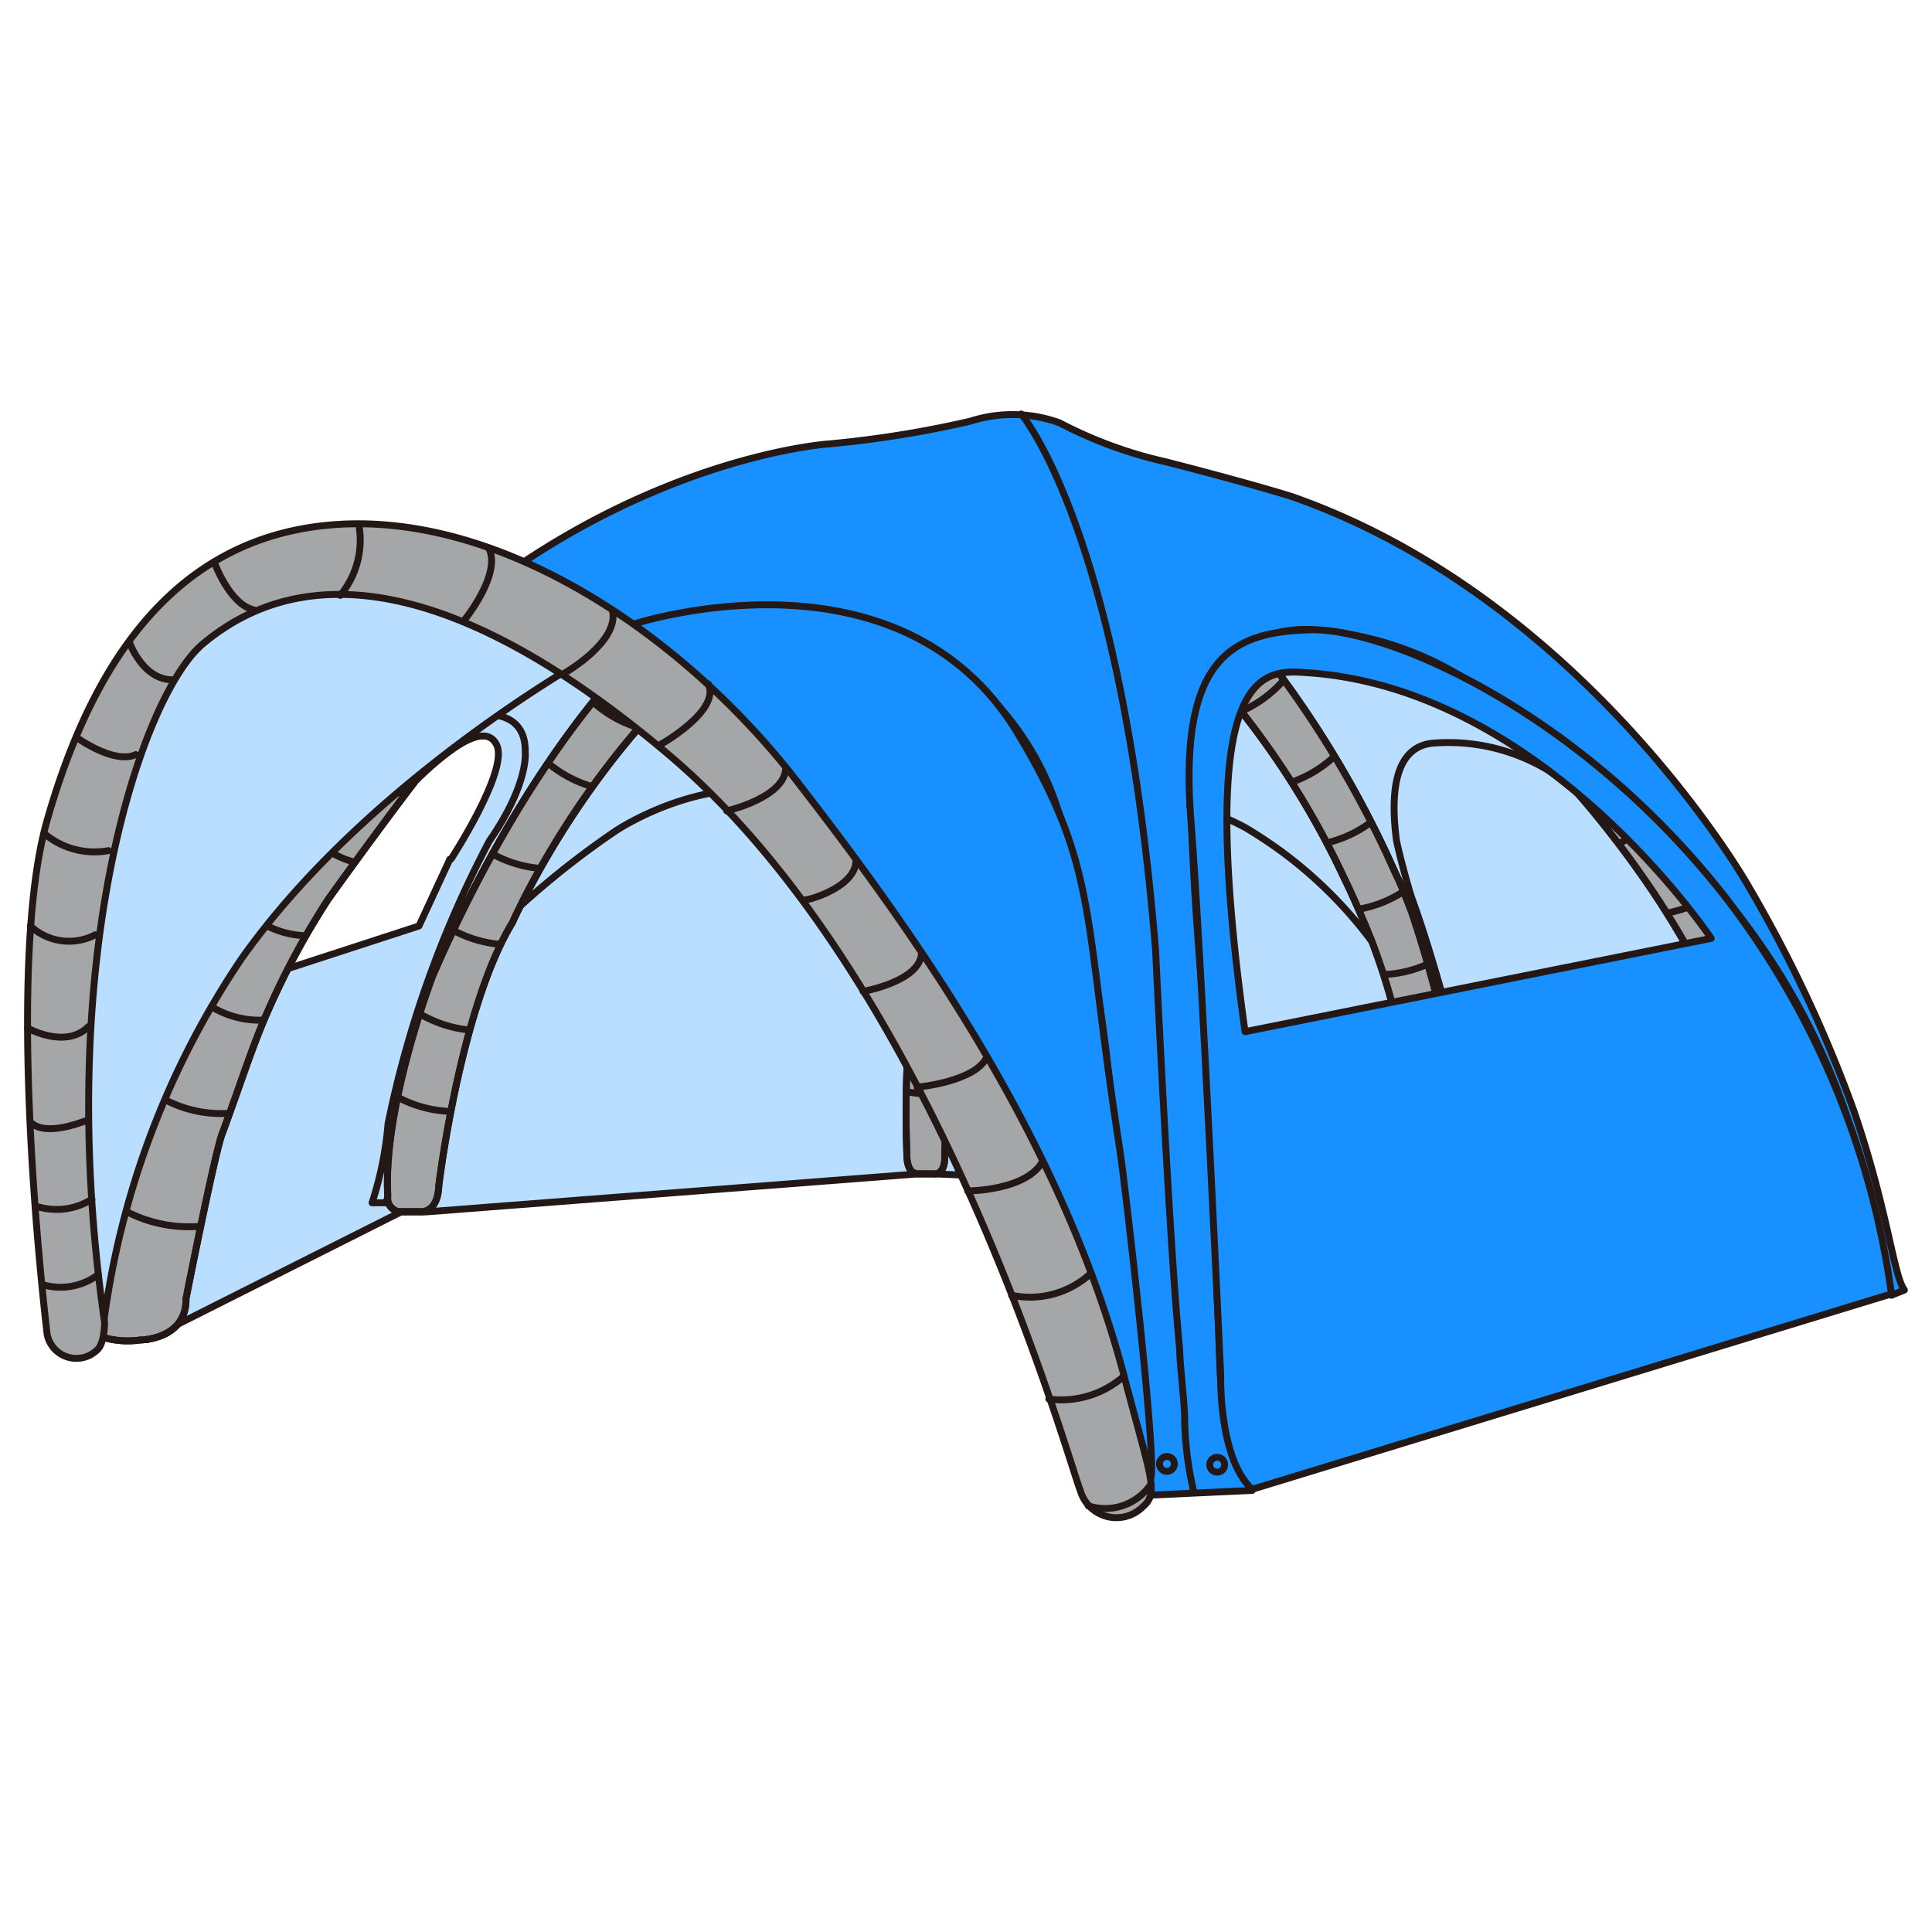 <svg id="图层_1" data-name="图层 1" xmlns="http://www.w3.org/2000/svg" xmlns:xlink="http://www.w3.org/1999/xlink" viewBox="0 0 70 70"><defs><style>.cls-1{fill:none;}.cls-1,.cls-2,.cls-3,.cls-4{stroke:#231815;stroke-linecap:round;stroke-linejoin:round;stroke-width:0.25px;}.cls-2{fill:#badeff;}.cls-3{fill:#1890ff;}.cls-4{fill:#a4a6a8;}.cls-5{clip-path:url(#clip-path);}.cls-6{clip-path:url(#clip-path-2);}.cls-7{clip-path:url(#clip-path-3);}.cls-8{clip-path:url(#clip-path-4);}.cls-9{clip-path:url(#clip-path-5);}.cls-10{clip-path:url(#clip-path-6);}</style><clipPath id="clip-path"><path class="cls-1" d="M23.82,22.88c-1.45,1.34-4.93,5.08-8.14,12.47,0,0-1.81,4.72-1.63,7.95a1.48,1.48,0,0,0,0,.21.51.51,0,0,0,.39.39h.79s.63.09.67-.95c0,0,.77-6.41,2.67-9.53,0,0,.1-.23.29-.61.9-1.83,3.94-7.35,9-10.62A16.59,16.59,0,0,0,23.82,22.88Z"/></clipPath><clipPath id="clip-path-2"><path class="cls-1" d="M33.74,23.6c-.16,2-.73,9.31-.8,13.06v.6a42.63,42.63,0,0,0-.08,4.66s0,.63.42.61h.54s.45.1.41-.72c0,0,.09-3,.21-6,.1-2.68.23-5.44.35-6.33.18-1.31.33-3.32.51-4.76A10,10,0,0,0,33.74,23.6Z"/></clipPath><clipPath id="clip-path-3"><path class="cls-1" d="M40.65,46.41c-.1-1-.17-3.18-.2-3.91a59.49,59.49,0,0,0-1.33-9.81c.19,2.44.51,6.71.54,8.67,0,0,.5,9.18.42,10.09a1.29,1.29,0,0,0,1.13,1.46L41,49.37C40.83,48.23,40.72,47.2,40.65,46.41Z"/></clipPath><clipPath id="clip-path-4"><path class="cls-1" d="M68.18,45.76c-.19-.85-.37-1.87-.37-1.87a25,25,0,0,0-6.46-12.65c-.37-.4-.73-.77-1.09-1.12a31.67,31.67,0,0,0-7.35-5.63A41.34,41.34,0,0,1,57,28.56a37.21,37.21,0,0,1,2.89,3.75A32.93,32.93,0,0,1,64.29,42s.48,2.17.56,2.57c0,0,.32,2.13.58,2.26a2.24,2.24,0,0,0,1.44.3s1.48.32,1.28-1.22Z"/></clipPath><clipPath id="clip-path-5"><path class="cls-1" d="M11.05,31.23a33.45,33.45,0,0,0-7.66,17l0,.1a3.14,3.14,0,0,0,1.69.22s1.68,0,1.66-1.5c0,0,1.06-5.38,1.32-6,.65-1.75,1.08-3.15,1.66-4.45a28.24,28.24,0,0,1,2.16-4s2.76-3.87,4.41-5.87A34.47,34.47,0,0,0,11.05,31.23Z"/></clipPath><clipPath id="clip-path-6"><path class="cls-1" d="M53.2,42.53a44,44,0,0,0-2.05-9.47c-.19-.5-.38-1-.6-1.44L50.27,31a37.91,37.91,0,0,0-4.83-7.77A3.74,3.74,0,0,0,44,24.6a30.71,30.71,0,0,1,4.71,7.23s.45.91,1,2.29A24.9,24.9,0,0,1,51.15,40s.26,1.53.28,2l.07.85s.14.48.47.48c0,0,1.13.07,1.22-.22v0A1.33,1.33,0,0,0,53.2,42.53Z"/></clipPath></defs><path class="cls-2" d="M52,24.49c-10.32-2.58-30.78-2.58-30.78-2.58s-7.79,4.2-10.72,9.9S5.33,48.54,5.33,48.54l9.2-4.63h.9l17.85-1.38h.54L52,43.32l1-.07,12.7,3.65,1.39-.63S62.35,27.06,52,24.49Zm-35.7,6.64-1.12,2.42-6.15,2S16.9,24.64,18,27C18.43,27.93,16.34,31.13,16.34,31.13Z"/><path class="cls-3" d="M2.74,48.35l.61.18a33.54,33.54,0,0,1,7.7-17.3s9.49-10.55,19.55-8.87a10.34,10.34,0,0,1,8,8A59.38,59.38,0,0,1,40.45,42.5c0,.73.1,2.88.2,3.91.07.79.18,1.82.3,3l.35,4.78L45.37,54a10.43,10.43,0,0,1-1.17-4.44s-.34-9.44-.61-13.27c0,0-.45-4.82-.44-7.88,0,0-.26-6.09,4.79-5.52,0,0,5.43-.06,13.41,8.39a25,25,0,0,1,6.46,12.65,17.63,17.63,0,0,0,.72,3l.47-.19c-.4-.54-.6-2.91-1.84-6.52a48.8,48.8,0,0,0-3.88-8.23S57.37,21.7,46.83,18c0,0-1.29-.42-4.6-1.27a15.6,15.6,0,0,1-3.84-1.41,5,5,0,0,0-3.23-.06,38.4,38.4,0,0,1-5.19.83s-10.86.76-19.12,12.17A44.78,44.78,0,0,0,5,39,55.24,55.24,0,0,0,3,46.13a13,13,0,0,0-.28,2.25"/><path class="cls-2" d="M30.6,22.36a14,14,0,0,0-2.73-.17c-5.06,3.27-8.1,8.79-9,10.62a31,31,0,0,1,3.4-2.68s4.13-2.84,8-.8c0,0,2.83,1.05,2.64,7.21v.12c.07-3.75.64-11,.8-13.06A10.09,10.09,0,0,0,30.6,22.36Z"/><path class="cls-2" d="M44,24.6a7.71,7.71,0,0,0-.89,3.77c0,.27,0,.56,0,.85a8,8,0,0,1,2,.76,15.57,15.57,0,0,1,4.6,4.14c-.51-1.38-1-2.29-1-2.29A30.71,30.71,0,0,0,44,24.6Z"/><path class="cls-2" d="M35.3,24.73c-.18,1.44-.33,3.45-.51,4.76-.12.89-.25,3.65-.35,6.33.15-1.29.89-5.65,3.84-6.44A10.11,10.11,0,0,0,35.3,24.73Z"/><path class="cls-2" d="M15.68,35.35c3.21-7.39,6.69-11.13,8.14-12.47a24.91,24.91,0,0,0-6.26,3c.72,0,1.49.26,1.47,1.37,0,0,.14,1.14-1.3,3.22a38.36,38.36,0,0,0-3.67,10.24,12.51,12.51,0,0,1-.58,2.87l.5,0,.07-.2C13.87,40.07,15.68,35.35,15.68,35.35Z"/><path class="cls-2" d="M53.34,41.71c-.07-.39-.16-1-.22-1.49,0,0-.2-1.12-.4-2.17-.11-.59-.41-1.83-.57-2.38-.24-.84-.62-2.1-1-3.14-.14-.41-.51-1.79-.56-2.13-.23-1.82,0-3.31,1.28-3.47A7,7,0,0,1,57,28.56a41.34,41.34,0,0,0-4.08-4.07,11.82,11.82,0,0,0-5-1.64,4.27,4.27,0,0,0-2.5.39A37.91,37.91,0,0,1,50.27,31l.28.61c.22.46.41.94.6,1.44a44,44,0,0,1,2.05,9.47,1.33,1.33,0,0,1,0,.55l.57,0a2,2,0,0,1-.2-.46C53.52,42.52,53.39,42,53.34,41.71Z"/><path class="cls-4" d="M23.82,22.88c-1.45,1.34-4.93,5.08-8.14,12.47,0,0-1.81,4.72-1.63,7.95a1.48,1.48,0,0,0,0,.21.51.51,0,0,0,.39.39h.79s.63.09.67-.95c0,0,.77-6.41,2.67-9.53,0,0,.1-.23.29-.61.9-1.83,3.94-7.35,9-10.62A16.59,16.59,0,0,0,23.82,22.88Z"/><path class="cls-4" d="M33.74,23.6c-.16,2-.73,9.31-.8,13.06v.6a42.63,42.63,0,0,0-.08,4.66s0,.63.42.61h.54s.45.1.41-.72c0,0,.09-3,.21-6,.1-2.68.23-5.44.35-6.33.18-1.31.33-3.32.51-4.76A10,10,0,0,0,33.74,23.6Z"/><path class="cls-4" d="M40.65,46.41c-.1-1-.17-3.18-.2-3.91a59.49,59.49,0,0,0-1.33-9.81c.19,2.44.51,6.71.54,8.67,0,0,.5,9.18.42,10.09a1.29,1.29,0,0,0,1.13,1.46L41,49.37C40.83,48.23,40.72,47.2,40.65,46.41Z"/><path class="cls-4" d="M53.2,42.53a44,44,0,0,0-2.05-9.47c-.19-.5-.38-1-.6-1.44L50.27,31a37.91,37.91,0,0,0-4.83-7.77A3.74,3.74,0,0,0,44,24.6a30.71,30.71,0,0,1,4.71,7.23s.45.91,1,2.29A24.9,24.9,0,0,1,51.15,40s.26,1.53.28,2l.07.85s.14.48.47.48c0,0,1.13.07,1.22-.22v0A1.33,1.33,0,0,0,53.2,42.53Z"/><path class="cls-4" d="M68.18,45.76c-.19-.85-.37-1.87-.37-1.87a25,25,0,0,0-6.46-12.65c-.37-.4-.73-.77-1.09-1.12a31.67,31.67,0,0,0-7.35-5.63A41.34,41.34,0,0,1,57,28.56a37.21,37.21,0,0,1,2.89,3.75A32.93,32.93,0,0,1,64.29,42s.48,2.17.56,2.57c0,0,.32,2.13.58,2.26a2.24,2.24,0,0,0,1.44.3s1.48.32,1.28-1.22Z"/><path class="cls-4" d="M11.05,31.23a33.45,33.45,0,0,0-7.66,17l0,.1a3.14,3.14,0,0,0,1.69.22s1.68,0,1.66-1.5c0,0,1.06-5.38,1.32-6,.65-1.75,1.08-3.15,1.66-4.45a28.24,28.24,0,0,1,2.16-4s2.76-3.87,4.41-5.87A34.47,34.47,0,0,0,11.05,31.23Z"/><ellipse class="cls-1" cx="42.28" cy="53.04" rx="0.27" ry="0.27"/><ellipse class="cls-1" cx="44.1" cy="53.07" rx="0.27" ry="0.27"/><path class="cls-1" d="M37,15s3.64,4.21,4.87,19.45c0,0,.5,10.67.87,14.42,0,.44.14,1.62.18,2.38a12.34,12.34,0,0,0,.33,2.79"/><g class="cls-5"><path class="cls-1" d="M14.75,36.42a4.4,4.4,0,0,0,2.78.92"/><path class="cls-1" d="M13.78,39.34a4.34,4.34,0,0,0,2.78.93"/><path class="cls-1" d="M15.8,33.3a4.38,4.38,0,0,0,2.78.93"/><path class="cls-1" d="M17.25,30.55a4.38,4.38,0,0,0,2.78.93"/><path class="cls-1" d="M19.38,27.18a4.37,4.37,0,0,0,2.56,1.43"/><path class="cls-1" d="M21.12,25.07a4.42,4.42,0,0,0,2.57,1.43"/><path class="cls-1" d="M23,22.9a4.42,4.42,0,0,0,2.57,1.43"/></g><path class="cls-1" d="M23.82,22.88c-1.45,1.34-4.93,5.08-8.14,12.47,0,0-1.81,4.72-1.63,7.95a1.48,1.48,0,0,0,0,.21.51.51,0,0,0,.39.39h.79s.63.09.67-.95c0,0,.77-6.41,2.67-9.53,0,0,.1-.23.29-.61.9-1.83,3.94-7.35,9-10.62A16.59,16.59,0,0,0,23.82,22.88Z"/><g class="cls-6"><path class="cls-1" d="M32.23,39.38a4.28,4.28,0,0,0,2.92,0"/><path class="cls-1" d="M32.4,37a4.35,4.35,0,0,0,2.92,0"/><path class="cls-1" d="M32.35,34.63a4.29,4.29,0,0,0,2.92,0"/><path class="cls-1" d="M32.42,32.26a4.32,4.32,0,0,0,2.92,0"/><path class="cls-1" d="M32.48,29.53a4.33,4.33,0,0,0,2.91.27"/><path class="cls-1" d="M32.83,26.93a4.26,4.26,0,0,0,2.91.27"/><path class="cls-1" d="M33.11,24.54a4.34,4.34,0,0,0,2.91.27"/></g><path class="cls-1" d="M33.74,23.6c-.16,2-.73,9.31-.8,13.06v.6a42.63,42.63,0,0,0-.08,4.66s0,.63.42.61h.54s.45.1.41-.72c0,0,.09-3,.21-6,.1-2.68.23-5.44.35-6.33.18-1.31.33-3.32.51-4.76A10,10,0,0,0,33.74,23.6Z"/><g class="cls-7"><path class="cls-1" d="M39,49.15a4.29,4.29,0,0,0,2.92,0"/><path class="cls-1" d="M38.88,46.52a4.29,4.29,0,0,0,2.92,0"/><path class="cls-1" d="M38.81,44.07a4.35,4.35,0,0,0,2.92,0"/><path class="cls-1" d="M38.49,41.51a4.29,4.29,0,0,0,2.92,0"/><path class="cls-1" d="M38.41,39.38a4.31,4.31,0,0,0,2.93,0"/><path class="cls-1" d="M38.17,36.53a4.36,4.36,0,0,0,2.92,0"/></g><path class="cls-1" d="M40.65,46.41c-.1-1-.17-3.18-.2-3.91a59.49,59.49,0,0,0-1.33-9.81c.19,2.44.51,6.71.54,8.67,0,0,.5,9.18.42,10.09a1.29,1.29,0,0,0,1.13,1.46L41,49.37C40.83,48.23,40.72,47.2,40.65,46.41Z"/><g class="cls-8"><path class="cls-1" d="M64.12,42.15a5.64,5.64,0,0,0,3.26-.83"/><path class="cls-1" d="M62.85,38.72a5.61,5.61,0,0,0,3.21-1"/><path class="cls-1" d="M61.38,35.72a5.56,5.56,0,0,0,3.1-1.3"/><path class="cls-1" d="M59.8,33.17a5.56,5.56,0,0,0,3.1-1.3"/><path class="cls-1" d="M57.69,30.94a5.65,5.65,0,0,0,2.82-1.86"/><path class="cls-1" d="M55.76,28.73a5.7,5.7,0,0,0,2.53-2.25"/></g><path class="cls-1" d="M68.18,45.76c-.19-.85-.37-1.87-.37-1.87a25,25,0,0,0-6.46-12.65c-.37-.4-.73-.77-1.09-1.12a31.67,31.67,0,0,0-7.35-5.63A41.34,41.34,0,0,1,57,28.56a37.21,37.21,0,0,1,2.89,3.75A32.93,32.93,0,0,1,64.29,42s.48,2.17.56,2.57c0,0,.32,2.13.58,2.26a2.24,2.24,0,0,0,1.44.3s1.48.32,1.28-1.22Z"/><g class="cls-9"><path class="cls-1" d="M4.32,43.75a4.92,4.92,0,0,0,3.05.67"/><path class="cls-1" d="M5.65,39.65a4.34,4.34,0,0,0,2.84.67"/><path class="cls-1" d="M14.05,39.71a4.3,4.3,0,0,0,2.89.4"/><path class="cls-1" d="M7.12,36.06a3.33,3.33,0,0,0,2.67.88"/><path class="cls-1" d="M8.91,33a3.29,3.29,0,0,0,2.67.88"/><path class="cls-1" d="M11.1,30.09a3.3,3.3,0,0,0,2.51,1.26"/><path class="cls-1" d="M13.29,27.63a3.32,3.32,0,0,0,2.4,1.48"/></g><path class="cls-1" d="M11.05,31.23a33.45,33.45,0,0,0-7.66,17l0,.1a3.14,3.14,0,0,0,1.69.22s1.68,0,1.66-1.5c0,0,1.06-5.38,1.32-6,.65-1.75,1.08-3.15,1.66-4.45a28.24,28.24,0,0,1,2.16-4s2.76-3.87,4.41-5.87A34.47,34.47,0,0,0,11.05,31.23Z"/><g class="cls-10"><path class="cls-1" d="M50.58,40.08a4.34,4.34,0,0,0,2.9-.4"/><path class="cls-1" d="M50.28,37.89a4.35,4.35,0,0,0,2.87-.58"/><path class="cls-1" d="M49.61,35.3a4.3,4.3,0,0,0,2.82-.77"/><path class="cls-1" d="M48.75,33a4.35,4.35,0,0,0,2.69-1.16"/><path class="cls-1" d="M47.58,30.63a4.43,4.43,0,0,0,2.63-1.31"/><path class="cls-1" d="M46.21,28.5A4.38,4.38,0,0,0,48.73,27"/><path class="cls-1" d="M44.59,25.92a4.39,4.39,0,0,0,2.32-1.81"/></g><path class="cls-1" d="M53.2,42.53a44,44,0,0,0-2.05-9.47c-.19-.5-.38-1-.6-1.44L50.27,31a37.91,37.91,0,0,0-4.83-7.77A3.74,3.74,0,0,0,44,24.6a30.71,30.71,0,0,1,4.71,7.23s.45.91,1,2.29A24.9,24.9,0,0,1,51.15,40s.26,1.53.28,2l.07.85s.14.48.47.48c0,0,1.13.07,1.22-.22v0A1.33,1.33,0,0,0,53.2,42.53Z"/><path class="cls-3" d="M62.57,32.58c-5.26-6.77-12.28-9.83-15.1-9.76s-4.78,1-4.32,6.92c.38,4.85,1.08,20.11,1.08,20.11s-.08,3,1.14,4.11l23.16-7.08A30.34,30.34,0,0,0,62.57,32.58Zm-17.46,4.8c-1.9-13.61.77-13.1,2.34-13C56,25,62,34,62,34Z"/><path class="cls-2" d="M3.51,48.22h.21a30.71,30.71,0,0,1,5-13.44c4.54-6.46,12.53-10.92,12.53-10.92s-5.93-3.14-9.32-3.14-7.88,5.09-7.88,5.09S.77,44.32,3.51,48.22Z"/><path class="cls-3" d="M23,22.6s9.62-3.14,13.89,4c2.93,4.9,2.34,6.47,3.69,15.1.17,1.09,1.37,11.39,1.11,11.86l-1.58-.69s-7.58-21.5-16.33-28.25Z"/><path class="cls-4" d="M3.79,47.92s0,.78-.28,1a1.08,1.08,0,0,1-1.8-.56c-.12-1-1.54-13.27,0-18.65S6.16,19.38,12.25,19s12.62,4.13,16.62,9.3S38.36,41,40.7,49.75c1,3.83,1.3,4.32.72,4.83A1.36,1.36,0,0,1,39.14,54c-.51-1.3-5.23-18.48-14.94-26.68s-14.65-5.82-16.84-4S1.87,34.65,3.79,47.92Z"/><path class="cls-1" d="M39.43,54.56a2,2,0,0,0,2.28-.8"/><path class="cls-1" d="M38,50.69a3.43,3.43,0,0,0,2.7-.81"/><path class="cls-1" d="M36.65,46.93a3.25,3.25,0,0,0,2.88-.8"/><path class="cls-1" d="M35.06,43.15s2.14,0,2.72-1.08"/><path class="cls-1" d="M33.23,39.39s2.12-.19,2.53-1.1"/><path class="cls-1" d="M31.27,35.92s2.09-.36,2.12-1.4"/><path class="cls-1" d="M29.08,32.6c0,.1,2-.43,1.93-1.47"/><path class="cls-1" d="M26.33,29.38s2.13-.48,2.14-1.57"/><path class="cls-1" d="M23.89,27s2.24-1.24,1.77-2.22"/><path class="cls-1" d="M20.45,24.39s2-1.14,1.74-2.27"/><path class="cls-1" d="M16.8,22.5s1.39-1.69.91-2.64"/><path class="cls-1" d="M12.33,21.57A3.14,3.14,0,0,0,13,19"/><path class="cls-1" d="M3.56,46.18a2.27,2.27,0,0,1-2,.37"/><path class="cls-1" d="M3.33,43.45a2.39,2.39,0,0,1-1.93.28"/><path class="cls-1" d="M3.18,40.58c-.33.13-1.48.55-2,.14"/><path class="cls-1" d="M1,37.25s1.38.78,2.21-.06"/><path class="cls-1" d="M1.1,33.55a2.05,2.05,0,0,0,2.35.32"/><path class="cls-1" d="M1.59,30.19a2.83,2.83,0,0,0,2.34.63"/><path class="cls-1" d="M2.76,26.71s1.37,1,2.16.63"/><path class="cls-1" d="M4.68,23.25s.48,1.39,1.58,1.38"/><path class="cls-1" d="M7.76,20.36s.55,1.55,1.45,1.74"/></svg>